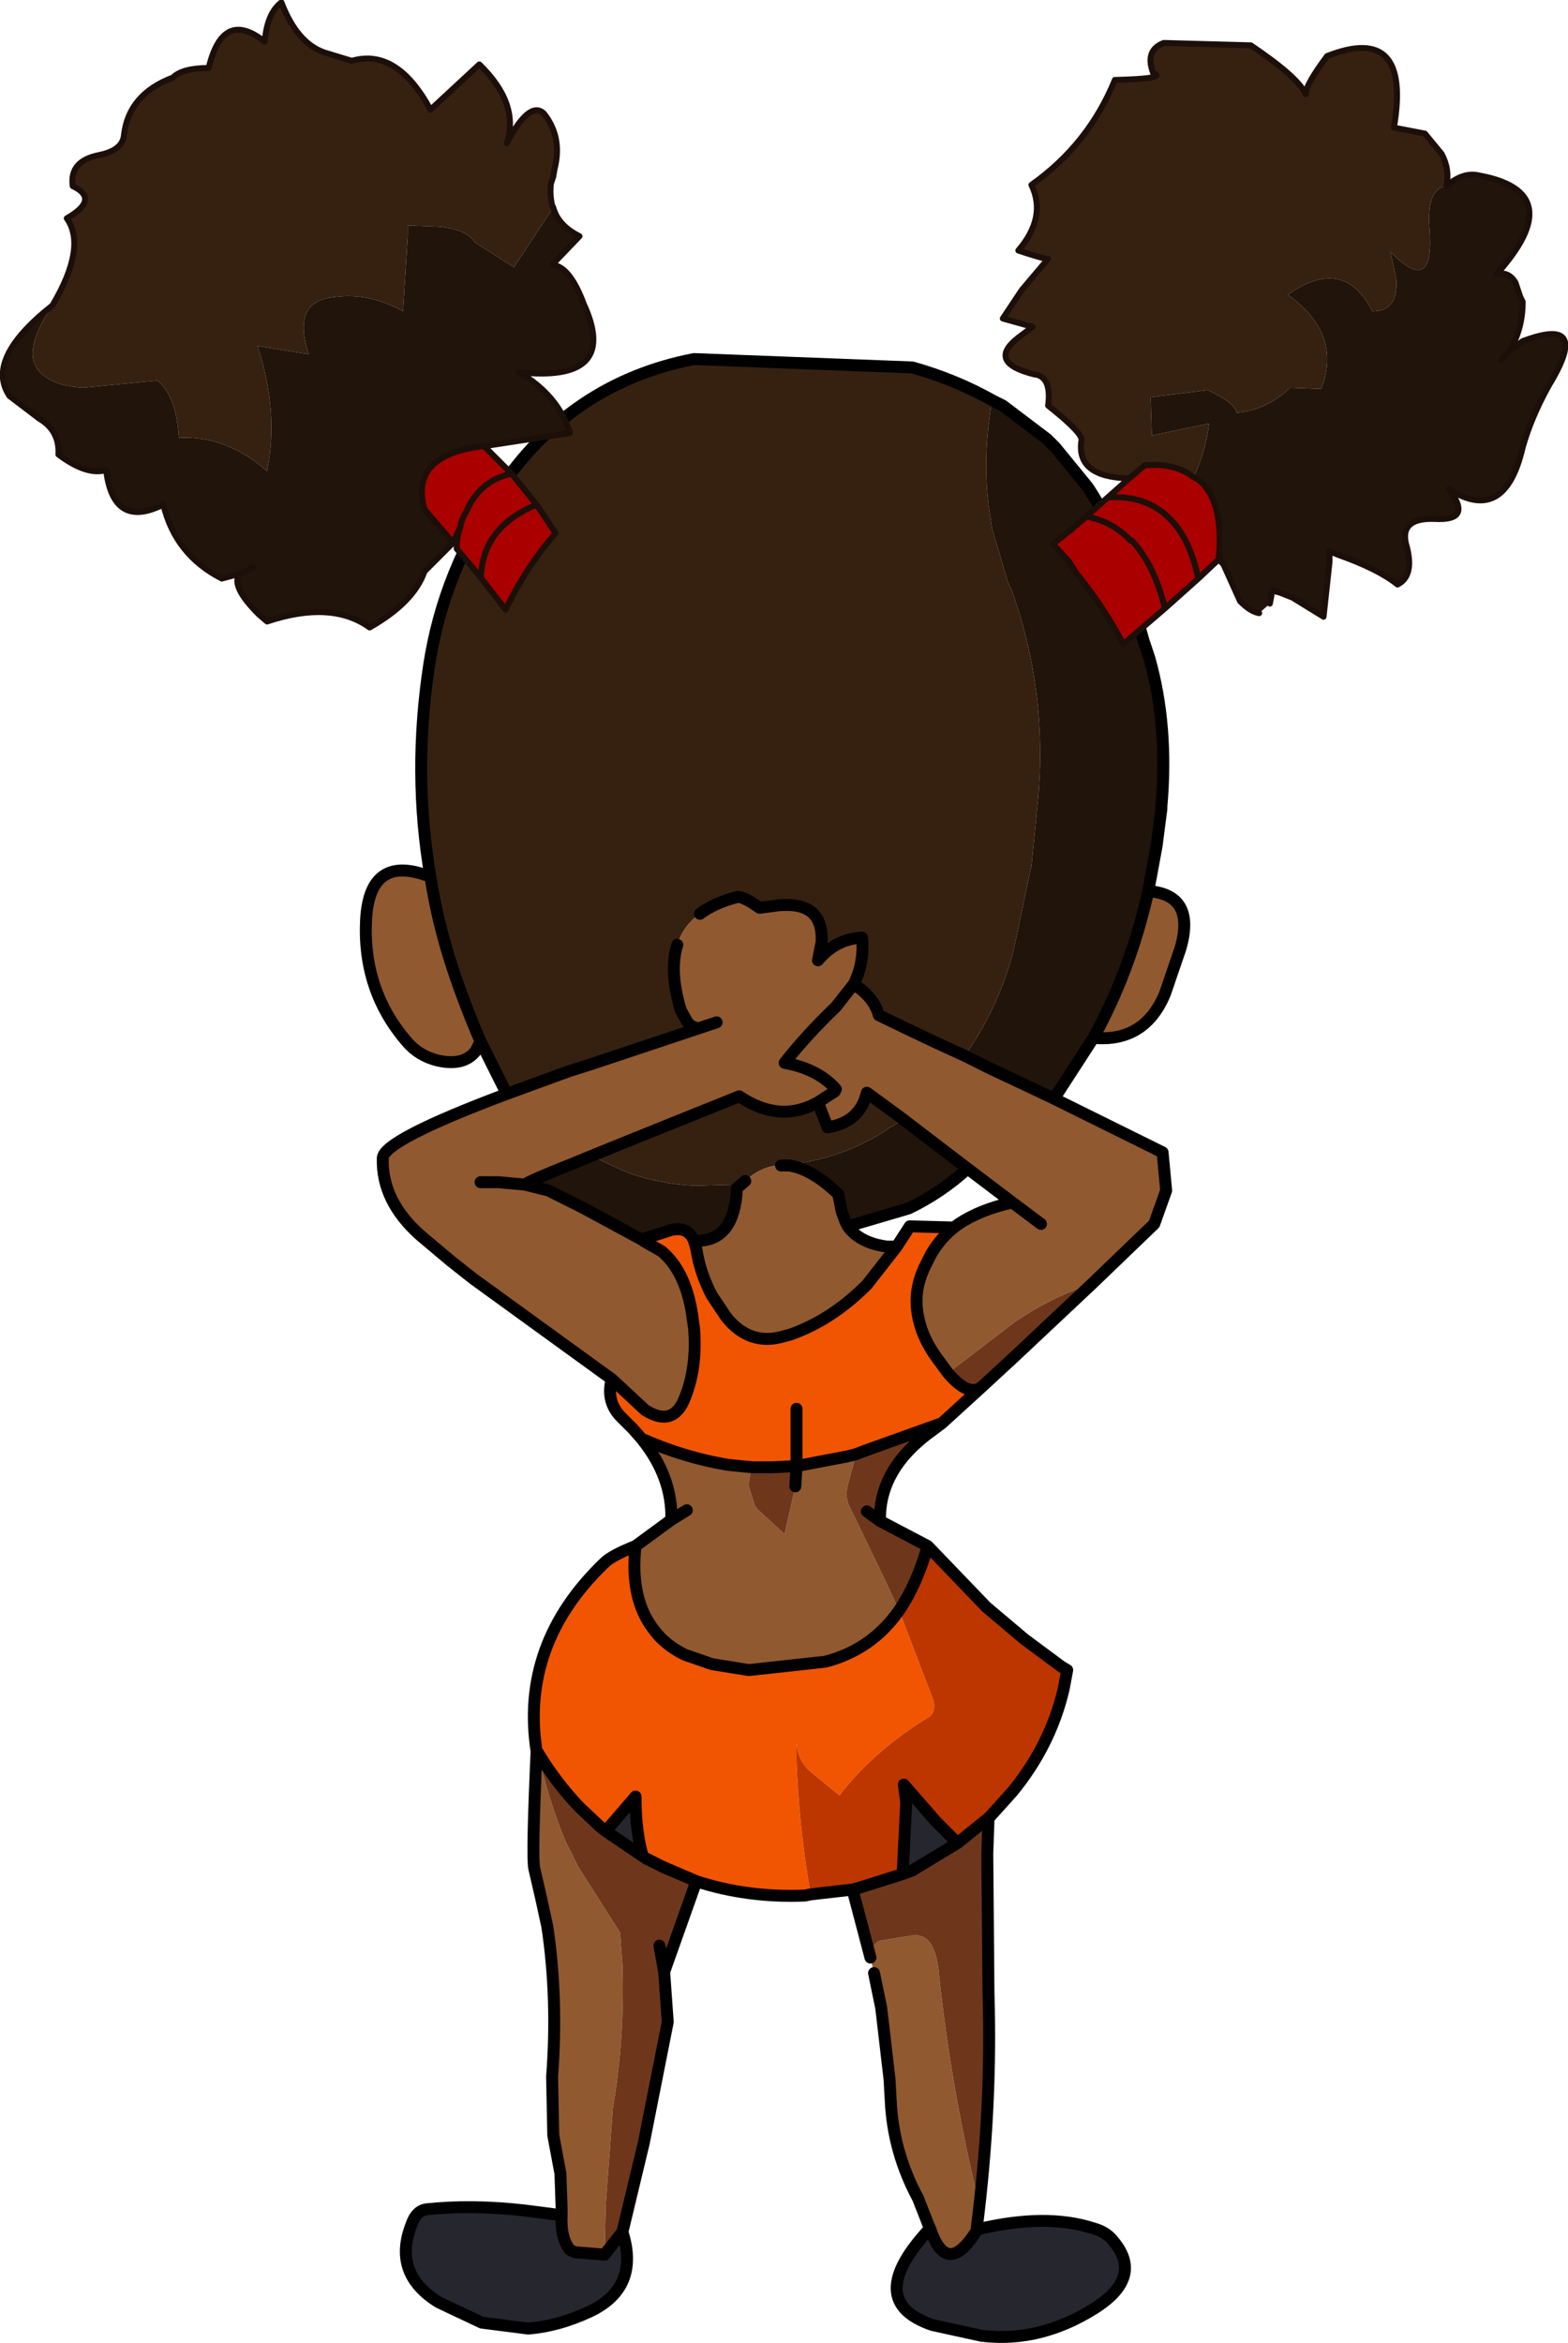 <?xml version="1.0" encoding="UTF-8" standalone="no"?>
<svg xmlns:xlink="http://www.w3.org/1999/xlink" height="98.2px" width="65.75px" xmlns="http://www.w3.org/2000/svg">
  <g transform="matrix(1.0, 0.0, 0.0, 1.0, 16.15, 11.8)">
    <path d="M25.5 5.0 L25.45 5.0 Q25.05 7.3 25.3 9.35 L25.45 10.35 26.1 12.55 26.3 13.0 26.5 13.6 Q27.6 17.05 27.45 20.7 L27.4 21.5 27.1 24.5 27.0 24.95 26.35 28.05 Q25.7 30.5 24.3 32.45 L23.1 31.9 22.15 31.45 20.8 30.8 20.7 30.75 Q20.5 30.0 19.65 29.45 20.1 28.55 20.0 27.5 18.9 27.55 18.15 28.45 L18.3 27.7 Q18.4 25.95 16.45 26.15 L15.7 26.25 Q15.0 25.75 14.75 25.8 13.8 26.05 13.2 26.5 12.5 27.0 12.25 27.8 11.9 28.9 12.4 30.55 L12.65 31.0 Q12.8 31.25 13.15 31.3 L12.1 31.65 8.65 32.8 7.7 33.1 5.1 34.05 4.0 31.85 Q3.35 30.35 2.85 28.85 2.2 26.9 1.9 24.95 1.15 20.6 1.85 16.05 2.45 12.15 4.8 8.7 7.8 4.25 12.95 3.25 L22.1 3.6 Q23.9 4.1 25.5 5.0 M8.65 36.65 L10.5 35.9 14.85 34.15 Q16.55 35.3 18.15 34.4 L18.3 34.8 18.55 35.45 Q19.9 35.25 20.2 34.0 L21.5 34.95 21.7 35.1 21.3 35.4 Q21.15 35.45 21.05 35.55 19.2 36.75 17.0 37.0 L16.65 37.0 16.6 37.05 Q15.8 37.05 15.1 37.7 L14.75 37.85 12.95 37.9 Q11.3 37.8 10.05 37.3 L8.65 36.65" fill="#362111" fill-rule="evenodd" stroke="none"/>
    <path d="M1.9 24.95 Q2.2 26.9 2.85 28.85 3.35 30.35 4.0 31.85 L3.8 32.25 Q3.3 32.9 2.2 32.65 1.4 32.45 0.9 31.85 -0.95 29.7 -0.8 26.75 -0.65 23.95 1.9 24.95 M5.1 34.05 L7.7 33.1 8.65 32.8 12.1 31.65 13.15 31.3 Q12.8 31.25 12.65 31.0 L12.4 30.55 Q11.9 28.9 12.25 27.8 12.5 27.0 13.2 26.5 13.8 26.05 14.75 25.8 15.0 25.75 15.7 26.25 L16.45 26.15 Q18.4 25.95 18.3 27.7 L18.15 28.45 Q18.9 27.55 20.0 27.5 20.1 28.55 19.65 29.45 20.5 30.0 20.7 30.75 L20.8 30.8 22.15 31.45 23.1 31.9 24.3 32.45 25.4 33.0 27.0 33.75 28.05 34.25 32.6 36.5 32.75 38.1 32.25 39.5 29.65 42.0 Q27.85 42.6 26.35 43.65 L23.6 45.75 23.05 45.0 Q22.4 44.05 22.3 43.05 22.2 42.1 22.7 41.15 23.1 40.25 23.85 39.65 L24.05 39.5 Q24.95 38.9 26.3 38.6 L24.45 37.2 21.7 35.1 21.5 34.95 20.2 34.0 Q19.9 35.25 18.55 35.45 L18.3 34.8 18.15 34.4 Q16.55 35.3 14.85 34.15 L10.5 35.9 8.65 36.65 7.8 37.0 Q6.15 37.65 5.85 37.85 L6.85 38.1 8.25 38.8 10.75 40.15 10.9 40.25 11.6 40.65 Q12.55 41.45 12.85 43.15 L12.95 43.85 Q13.1 45.6 12.5 46.95 12.0 48.0 10.9 47.3 L9.5 46.0 9.15 45.75 3.7 41.8 2.75 41.05 1.5 40.0 Q-0.15 38.55 -0.1 36.75 -0.1 36.0 5.1 34.05 M29.7 31.7 Q31.25 28.9 32.0 25.55 34.0 25.7 33.35 27.95 L32.7 29.85 Q31.85 31.9 29.7 31.7 M19.65 29.45 L18.9 30.4 Q17.65 31.6 16.75 32.75 18.15 33.0 18.9 33.85 L18.85 33.95 18.15 34.4 18.85 33.95 18.9 33.85 Q18.15 33.0 16.75 32.75 17.65 31.6 18.9 30.4 L19.65 29.45 M13.9 31.05 L13.15 31.3 13.9 31.05 M27.5 39.5 L26.3 38.6 27.5 39.5 M16.6 37.05 L16.95 37.05 Q17.9 37.2 19.0 38.25 L19.15 39.0 19.3 39.4 19.4 39.6 Q19.9 40.3 21.05 40.45 L21.45 40.45 20.2 42.05 Q18.7 43.55 16.95 44.15 L16.75 44.2 Q15.3 44.65 14.3 43.4 L13.7 42.5 Q13.2 41.55 13.05 40.55 L12.95 40.2 Q14.65 40.3 14.75 38.0 L15.1 37.7 Q15.8 37.05 16.6 37.05 M4.0 37.75 L4.75 37.75 5.85 37.85 4.75 37.75 4.0 37.75 M17.25 49.65 L19.35 49.25 19.75 49.15 19.45 50.25 Q19.25 50.9 19.45 51.3 L20.95 54.4 21.55 55.7 Q20.4 57.35 18.45 57.85 L15.25 58.2 13.7 57.95 12.55 57.55 Q11.75 57.15 11.3 56.55 10.25 55.25 10.5 53.0 L12.0 51.9 Q12.05 50.1 10.75 48.5 12.55 49.3 14.4 49.6 L15.4 49.7 Q15.25 50.05 15.25 50.5 L15.5 51.3 15.6 51.45 16.75 52.5 17.2 50.5 17.25 49.65 M12.65 51.5 L12.0 51.9 12.65 51.5 M22.85 81.6 L22.8 81.5 22.35 80.35 Q21.3 78.4 21.2 76.25 L21.15 75.35 20.8 72.35 20.5 70.9 20.35 70.25 Q20.35 69.8 20.7 69.55 L22.25 69.3 22.45 69.35 Q23.05 69.5 23.2 70.75 23.7 75.6 24.9 80.55 L24.8 81.7 Q23.55 83.7 22.85 81.6 M7.4 81.05 L7.4 80.75 7.35 79.3 7.05 77.7 7.0 75.25 Q7.25 71.95 6.8 68.95 L6.55 67.8 6.25 66.5 Q6.15 66.0 6.35 61.6 L6.4 61.65 Q6.85 63.65 7.55 65.35 L8.1 66.45 9.85 69.2 9.95 70.55 Q10.05 73.65 9.55 76.55 L9.25 80.6 9.2 82.7 7.95 82.6 7.75 82.5 Q7.35 82.0 7.4 81.05" fill="#91592f" fill-rule="evenodd" stroke="none"/>
    <path d="M12.95 40.2 L13.05 40.55 Q13.2 41.55 13.7 42.5 L14.3 43.4 Q15.3 44.65 16.75 44.2 L16.95 44.15 Q18.7 43.55 20.2 42.05 L21.45 40.45 22.0 39.6 23.85 39.65 Q23.1 40.25 22.7 41.15 22.2 42.1 22.3 43.05 22.4 44.05 23.05 45.0 L23.6 45.75 Q24.5 46.8 25.05 46.3 L23.35 47.85 20.0 49.05 19.75 49.15 19.35 49.25 17.25 49.65 17.25 48.7 17.25 47.65 17.25 47.25 17.25 47.65 17.25 48.7 17.25 49.65 16.25 49.7 15.4 49.7 14.4 49.6 Q12.55 49.3 10.75 48.5 L10.4 48.1 9.9 47.6 Q9.25 46.95 9.5 46.0 L10.9 47.3 Q12.0 48.0 12.5 46.95 13.1 45.6 12.95 43.85 L12.85 43.15 Q12.55 41.45 11.6 40.65 L10.9 40.25 10.75 40.15 11.7 39.85 12.0 39.75 Q12.7 39.6 12.95 40.2 M17.85 67.6 L17.6 67.65 Q15.2 67.75 13.05 67.05 L11.65 66.45 10.95 66.1 10.8 66.0 Q10.5 64.95 10.5 63.5 L9.25 64.95 9.0 64.75 8.15 63.95 Q7.15 62.9 6.4 61.65 L6.35 61.6 Q5.65 57.1 9.2 53.7 9.5 53.4 10.5 53.0 10.25 55.25 11.3 56.55 11.75 57.15 12.55 57.55 L13.7 57.95 15.25 58.2 18.45 57.85 Q20.4 57.35 21.55 55.7 L23.0 59.5 Q23.1 60.0 22.75 60.2 L22.5 60.35 Q20.4 61.7 19.05 63.45 L17.95 62.55 Q17.3 62.05 17.25 61.25 L17.25 62.0 Q17.35 64.7 17.8 67.35 L17.85 67.6" fill="#f15501" fill-rule="evenodd" stroke="none"/>
    <path d="M24.8 81.65 Q27.7 80.95 29.7 81.6 30.25 81.75 30.55 82.15 31.8 83.65 29.75 84.95 27.45 86.4 25.0 86.1 L22.95 85.65 Q20.0 84.65 22.85 81.6 23.55 83.7 24.8 81.7 L24.8 81.65 M9.95 81.75 Q10.7 84.1 8.55 85.1 7.25 85.7 6.0 85.8 L4.05 85.55 2.25 84.7 Q0.3 83.5 1.1 81.45 1.3 80.85 1.75 80.8 3.65 80.6 5.85 80.85 L7.4 81.05 Q7.35 82.0 7.75 82.5 L7.95 82.6 9.2 82.7 9.95 81.75 M21.7 66.75 L21.85 63.75 21.75 63.0 23.1 64.55 24.0 65.45 22.1 66.6 21.7 66.75 M9.25 64.95 L10.5 63.5 Q10.5 64.95 10.8 66.0 L9.25 64.95" fill="#26262f" fill-rule="evenodd" stroke="none"/>
    <path d="M17.25 49.65 L17.2 50.5 16.75 52.5 15.6 51.45 15.5 51.3 15.25 50.5 Q15.25 50.05 15.4 49.7 L16.25 49.7 17.25 49.65 M19.75 49.15 L20.0 49.05 23.35 47.85 22.95 48.15 Q20.7 49.75 20.75 51.95 L22.75 53.0 Q22.3 54.6 21.55 55.7 L20.95 54.4 19.45 51.3 Q19.25 50.9 19.45 50.25 L19.75 49.15 M20.2 51.55 L20.75 51.95 20.2 51.55 M23.6 45.75 L26.35 43.65 Q27.85 42.6 29.65 42.0 L26.35 45.1 25.05 46.3 Q24.5 46.8 23.6 45.75 M25.3 64.4 L25.3 64.45 25.25 65.9 25.3 71.75 Q25.45 76.55 24.8 81.65 L24.8 81.7 24.9 80.55 Q23.7 75.6 23.2 70.75 23.05 69.5 22.45 69.35 L22.25 69.3 20.7 69.55 Q20.35 69.8 20.35 70.25 L19.6 67.4 19.95 67.3 21.7 66.75 22.1 66.6 24.0 65.45 25.3 64.4 M13.05 67.05 L11.7 70.85 11.85 72.95 10.85 78.0 9.95 81.75 9.2 82.7 9.25 80.6 9.55 76.55 Q10.05 73.65 9.95 70.55 L9.85 69.2 8.1 66.45 7.55 65.35 Q6.85 63.65 6.4 61.65 7.15 62.9 8.15 63.95 L9.0 64.75 9.25 64.95 10.8 66.0 10.95 66.1 11.65 66.45 13.05 67.05 M11.5 69.75 L11.7 70.85 11.5 69.75" fill="#6e371c" fill-rule="evenodd" stroke="none"/>
    <path d="M24.3 32.45 Q25.7 30.5 26.35 28.05 L27.0 24.95 27.1 24.5 27.4 21.5 27.45 20.7 Q27.6 17.05 26.5 13.6 L26.3 13.0 26.1 12.55 25.45 10.35 25.3 9.35 Q25.05 7.3 25.45 5.0 L25.5 5.0 25.9 5.2 27.75 6.6 28.1 6.95 29.45 8.6 29.55 8.75 Q30.85 10.75 31.35 13.45 L31.7 14.7 31.8 15.05 32.05 15.8 Q32.85 18.65 32.55 22.0 L32.55 22.1 32.35 23.65 32.0 25.55 Q31.25 28.9 29.7 31.7 L28.05 34.25 27.0 33.75 25.4 33.0 24.3 32.45 M21.7 35.1 L24.45 37.2 24.4 37.2 Q23.3 38.2 21.95 38.85 L19.4 39.6 19.3 39.4 19.15 39.0 19.0 38.25 Q17.9 37.2 16.95 37.05 L16.6 37.05 16.65 37.0 17.0 37.0 Q19.2 36.75 21.05 35.55 21.15 35.45 21.3 35.4 L21.7 35.1 M15.1 37.7 L14.75 38.0 Q14.65 40.3 12.95 40.2 12.7 39.6 12.0 39.75 L11.7 39.85 10.75 40.15 8.25 38.8 6.85 38.1 5.85 37.85 Q6.15 37.65 7.8 37.0 L8.65 36.65 10.05 37.3 Q11.3 37.8 12.95 37.9 L14.75 37.85 15.1 37.7" fill="#21140a" fill-rule="evenodd" stroke="none"/>
    <path d="M21.55 55.7 Q22.3 54.6 22.75 53.0 L25.2 55.55 26.8 56.9 28.35 58.05 28.6 58.2 28.45 59.0 Q27.9 61.35 26.3 63.3 L25.4 64.3 25.3 64.4 24.0 65.45 23.1 64.55 21.75 63.0 21.85 63.75 21.7 66.75 19.95 67.3 19.6 67.4 17.85 67.6 17.8 67.35 Q17.35 64.7 17.25 62.0 L17.25 61.25 Q17.3 62.05 17.95 62.55 L19.05 63.45 Q20.4 61.7 22.5 60.35 L22.75 60.2 Q23.1 60.0 23.0 59.5 L21.55 55.7" fill="#bd3600" fill-rule="evenodd" stroke="none"/>
    <path d="M25.5 5.0 Q23.9 4.1 22.1 3.6 L12.95 3.25 Q7.8 4.25 4.8 8.7 2.45 12.15 1.85 16.05 1.15 20.6 1.9 24.95 2.2 26.9 2.85 28.85 3.35 30.35 4.0 31.85 L5.1 34.05 7.7 33.1 8.65 32.8 12.1 31.65 13.15 31.3 Q12.8 31.25 12.65 31.0 L12.4 30.55 Q11.9 28.9 12.25 27.8 M13.2 26.5 Q13.8 26.05 14.75 25.8 15.0 25.75 15.7 26.25 L16.45 26.15 Q18.4 25.95 18.3 27.7 L18.15 28.45 Q18.9 27.55 20.0 27.5 20.1 28.55 19.65 29.45 20.5 30.0 20.7 30.75 L20.8 30.8 22.15 31.45 23.1 31.9 24.3 32.45 25.4 33.0 27.0 33.75 28.05 34.25 29.7 31.7 Q31.25 28.9 32.0 25.55 L32.35 23.65 32.55 22.1 32.55 22.0 Q32.85 18.65 32.05 15.8 L31.8 15.05 31.7 14.7 31.35 13.45 Q30.85 10.75 29.55 8.75 L29.45 8.6 28.1 6.95 27.75 6.6 25.9 5.2 25.5 5.0 M18.15 34.4 L18.85 33.95 18.9 33.85 Q18.15 33.0 16.75 32.75 17.65 31.6 18.9 30.4 L19.65 29.45 M8.65 36.65 L10.5 35.9 14.85 34.15 Q16.55 35.3 18.15 34.4 L18.3 34.8 18.55 35.45 Q19.9 35.25 20.2 34.0 L21.5 34.95 21.7 35.1 24.45 37.2 26.3 38.6 27.5 39.5 M13.15 31.3 L13.9 31.05 M16.6 37.05 L16.95 37.05 Q17.9 37.2 19.0 38.25 L19.15 39.0 19.3 39.4 19.4 39.6 21.95 38.85 Q23.3 38.2 24.4 37.2 L24.45 37.2 M15.1 37.7 L14.75 38.0 Q14.65 40.3 12.95 40.2 L13.05 40.55 Q13.2 41.55 13.7 42.5 L14.3 43.4 Q15.3 44.65 16.75 44.2 L16.95 44.15 Q18.7 43.55 20.2 42.05 L21.45 40.45 21.05 40.45 Q19.9 40.3 19.4 39.6 M1.9 24.95 Q-0.65 23.95 -0.8 26.75 -0.95 29.7 0.9 31.85 1.4 32.45 2.2 32.65 3.3 32.9 3.8 32.25 L4.0 31.85 M9.5 46.0 L9.15 45.75 3.7 41.8 2.75 41.05 1.5 40.0 Q-0.15 38.55 -0.1 36.75 -0.1 36.0 5.1 34.05 M5.85 37.85 Q6.15 37.65 7.8 37.0 L8.65 36.65 M10.75 40.15 L8.25 38.8 6.85 38.1 5.85 37.85 4.75 37.75 4.0 37.75 M10.75 48.5 L10.4 48.1 9.9 47.6 Q9.25 46.95 9.5 46.0 L10.9 47.3 Q12.0 48.0 12.5 46.95 13.1 45.6 12.95 43.85 L12.85 43.15 Q12.55 41.45 11.6 40.65 L10.9 40.25 10.75 40.15 11.7 39.85 12.0 39.75 Q12.7 39.6 12.95 40.2 M17.25 49.65 L17.25 48.7 17.25 47.65 17.25 47.25 M19.75 49.15 L19.35 49.25 17.25 49.65 17.2 50.5 M15.4 49.7 L14.4 49.6 Q12.55 49.3 10.75 48.5 12.05 50.1 12.0 51.9 L12.65 51.5 M23.35 47.85 L20.0 49.05 19.75 49.15 M21.55 55.7 Q22.3 54.6 22.75 53.0 L20.75 51.95 20.2 51.55 M32.0 25.55 Q34.0 25.7 33.35 27.95 L32.7 29.85 Q31.85 31.9 29.7 31.7 M23.85 39.65 Q23.1 40.25 22.7 41.15 22.2 42.1 22.3 43.05 22.4 44.05 23.05 45.0 L23.6 45.75 Q24.5 46.8 25.05 46.3 L26.35 45.1 29.65 42.0 32.25 39.5 32.75 38.1 32.6 36.5 28.05 34.25 M21.45 40.45 L22.0 39.6 23.85 39.65 24.05 39.5 Q24.95 38.9 26.3 38.6 M23.35 47.85 L22.95 48.15 Q20.7 49.75 20.75 51.95 M25.05 46.3 L23.35 47.85 M22.75 53.0 L25.2 55.55 26.8 56.9 28.35 58.05 28.6 58.2 28.45 59.0 Q27.9 61.35 26.3 63.3 L25.4 64.3 25.3 64.4 25.3 64.45 25.25 65.9 25.3 71.75 Q25.45 76.55 24.8 81.65 27.7 80.95 29.7 81.6 30.25 81.75 30.55 82.15 31.8 83.65 29.75 84.95 27.45 86.4 25.0 86.1 L22.95 85.65 Q20.0 84.65 22.85 81.6 L22.8 81.5 22.35 80.35 Q21.3 78.4 21.2 76.25 L21.15 75.35 20.8 72.35 20.5 70.9 M20.35 70.25 L19.6 67.4 17.85 67.6 17.6 67.65 Q15.2 67.75 13.05 67.05 L11.7 70.85 11.85 72.95 10.85 78.0 9.95 81.75 Q10.7 84.1 8.55 85.1 7.25 85.7 6.0 85.8 L4.05 85.55 2.25 84.7 Q0.3 83.5 1.1 81.45 1.3 80.85 1.75 80.8 3.65 80.6 5.85 80.85 L7.4 81.05 7.4 80.75 7.35 79.3 7.05 77.7 7.0 75.25 Q7.25 71.95 6.8 68.95 L6.55 67.8 6.25 66.5 Q6.15 66.0 6.35 61.6 5.65 57.1 9.2 53.7 9.5 53.4 10.5 53.0 L12.0 51.9 M21.55 55.7 Q20.4 57.35 18.45 57.85 L15.25 58.2 13.7 57.95 12.55 57.55 Q11.75 57.15 11.3 56.55 10.25 55.25 10.5 53.0 M24.0 65.45 L23.1 64.55 21.75 63.0 21.85 63.75 21.7 66.75 22.1 66.6 24.0 65.45 25.3 64.4 M15.4 49.7 L16.25 49.7 17.25 49.65 M6.4 61.65 L6.35 61.6 M9.25 64.95 L9.0 64.75 8.15 63.95 Q7.15 62.9 6.4 61.65 M9.2 82.7 L9.95 81.75 M21.7 66.75 L19.95 67.3 19.6 67.4 M9.25 64.95 L10.5 63.5 Q10.5 64.95 10.8 66.0 L10.95 66.1 11.65 66.45 13.05 67.05 M11.7 70.85 L11.5 69.75 M10.8 66.0 L9.25 64.95 M9.2 82.7 L7.95 82.6 7.75 82.5 Q7.35 82.0 7.4 81.05 M24.8 81.7 Q23.55 83.7 22.85 81.6 M24.8 81.65 L24.8 81.7" fill="none" stroke="#000000" stroke-linecap="round" stroke-linejoin="round" stroke-width="0.5"/>
    <path d="M-13.95 1.0 Q-12.5 -1.45 -13.35 -2.65 -11.95 -3.45 -13.1 -4.0 -13.25 -5.05 -12.0 -5.3 -11.0 -5.5 -10.95 -6.15 -10.75 -7.85 -8.9 -8.55 -8.5 -8.95 -7.4 -8.95 -6.8 -11.45 -5.05 -10.05 -4.95 -11.25 -4.35 -11.7 -3.7 -10.0 -2.55 -9.6 L-1.4 -9.25 Q0.5 -9.8 1.9 -7.2 L3.95 -9.1 Q5.65 -7.45 5.1 -5.8 6.05 -7.6 6.65 -7.05 7.45 -6.05 7.1 -4.7 L7.05 -4.4 6.95 -4.1 Q6.9 -3.65 7.0 -3.2 L7.05 -3.1 5.4 -0.6 3.75 -1.65 Q3.4 -2.2 2.25 -2.3 L0.95 -2.35 0.95 -1.95 0.75 1.25 Q-0.7 0.45 -2.1 0.65 -3.95 0.8 -3.2 3.05 L-5.35 2.7 Q-4.45 5.45 -4.95 7.95 -6.65 6.45 -8.65 6.55 -8.75 4.8 -9.55 4.15 L-12.65 4.45 Q-13.65 4.4 -14.15 4.05 -15.5 3.3 -13.95 1.0 M31.2 8.25 Q28.95 8.2 29.2 6.65 29.25 6.35 27.8 5.2 27.95 4.05 27.3 3.9 L27.25 3.9 Q25.2 3.4 26.55 2.35 L27.15 1.9 25.9 1.55 26.7 0.35 27.8 -0.95 Q27.6 -0.95 26.55 -1.3 27.75 -2.7 27.1 -4.05 29.5 -5.75 30.6 -8.45 32.85 -8.5 32.2 -8.75 31.85 -9.7 32.65 -10.0 L36.3 -9.9 Q38.3 -8.55 38.6 -7.85 38.6 -8.25 39.5 -9.45 43.05 -10.85 42.3 -6.45 L43.6 -6.2 44.3 -5.35 Q44.65 -4.7 44.5 -4.0 43.65 -3.9 43.8 -2.15 44.0 0.65 42.15 -1.25 L42.4 -0.1 Q42.5 1.25 41.4 1.25 40.2 -1.1 37.85 0.55 40.15 2.2 39.25 4.5 L37.95 4.45 Q36.95 5.4 35.7 5.5 35.65 5.1 34.5 4.55 L32.1 4.85 32.15 6.45 34.55 5.95 Q34.4 7.15 33.9 8.2 33.15 7.6 31.85 7.7 L31.2 8.25" fill="#362111" fill-rule="evenodd" stroke="none"/>
    <path d="M-13.95 1.0 Q-15.5 3.3 -14.15 4.05 -13.65 4.4 -12.65 4.45 L-9.55 4.15 Q-8.75 4.8 -8.65 6.55 -6.65 6.45 -4.95 7.95 -4.45 5.45 -5.35 2.7 L-3.2 3.05 Q-3.95 0.8 -2.1 0.65 -0.7 0.45 0.75 1.25 L0.95 -1.95 0.95 -2.35 2.25 -2.3 Q3.4 -2.2 3.75 -1.65 L5.4 -0.6 7.05 -3.1 Q7.25 -2.35 8.15 -1.9 L7.0 -0.7 Q7.75 -0.65 8.35 1.0 L8.4 1.1 Q9.75 4.25 5.6 3.8 7.25 4.75 7.75 6.35 L4.15 6.9 Q1.0 7.25 1.65 9.55 L2.85 10.95 1.65 12.15 Q1.2 13.45 -0.65 14.5 -2.25 13.35 -4.95 14.25 L-5.3 13.95 Q-6.5 12.75 -6.1 12.25 L-6.85 12.45 Q-8.8 11.45 -9.3 9.35 -11.4 10.4 -11.7 7.9 -12.5 8.15 -13.7 7.25 -13.65 6.25 -14.5 5.75 L-15.75 4.8 Q-16.8 3.25 -13.95 1.0 M33.9 8.2 Q34.4 7.15 34.55 5.95 L32.15 6.45 32.1 4.85 34.5 4.55 Q35.65 5.1 35.7 5.5 36.95 5.4 37.95 4.45 L39.25 4.5 Q40.15 2.2 37.85 0.55 40.2 -1.1 41.4 1.25 42.5 1.25 42.4 -0.1 L42.15 -1.25 Q44.0 0.65 43.8 -2.15 43.65 -3.9 44.5 -4.0 45.2 -4.6 45.85 -4.45 49.7 -3.75 46.6 -0.3 47.1 -0.45 47.4 0.05 L47.6 0.65 47.7 0.85 Q47.7 2.0 47.15 2.9 L47.7 2.5 Q50.6 1.4 48.8 4.35 48.05 5.7 47.7 6.95 46.95 10.2 44.6 8.7 45.65 10.05 44.0 9.95 42.45 9.9 42.85 11.15 43.15 12.35 42.45 12.7 41.65 12.05 39.95 11.45 L39.6 11.3 39.6 11.75 39.35 14.05 38.05 13.25 37.55 13.05 37.2 12.95 37.1 13.5 36.65 13.9 Q36.3 13.85 35.85 13.4 L35.15 11.85 34.95 11.65 Q35.15 9.55 34.4 8.6 34.15 8.3 33.9 8.2 M46.8 3.3 L47.15 2.9 46.8 3.3 M-5.55 12.0 L-6.1 12.25 -5.55 12.0" fill="#21140a" fill-rule="evenodd" stroke="none"/>
    <path d="M4.15 6.9 L5.3 8.05 6.35 9.35 6.95 10.25 7.15 10.55 Q5.95 11.9 5.05 13.75 L4.0 12.4 3.8 12.15 3.0 11.2 Q3.0 10.7 3.15 10.3 L2.85 10.95 1.65 9.55 Q1.0 7.25 4.15 6.9 M31.2 8.25 L31.85 7.7 Q33.15 7.6 33.9 8.2 34.15 8.3 34.4 8.6 35.15 9.55 34.95 11.65 L34.1 12.45 32.7 13.7 30.95 15.2 Q30.15 13.65 29.0 12.25 L28.65 11.7 28.0 11.0 28.7 10.45 29.4 9.85 30.3 9.05 31.2 8.25 M3.15 10.3 Q3.2 9.95 3.4 9.65 3.95 8.35 5.3 8.05 3.95 8.35 3.4 9.65 3.2 9.95 3.15 10.3 M6.35 9.35 Q4.3 10.2 4.05 12.0 L4.0 12.4 4.05 12.0 Q4.3 10.2 6.35 9.35 M29.4 9.85 Q30.5 10.05 31.25 10.85 L31.3 10.85 Q32.25 11.85 32.7 13.7 32.25 11.85 31.3 10.85 L31.25 10.85 Q30.5 10.05 29.4 9.85 M34.1 12.45 Q33.7 10.6 32.75 9.8 L32.7 9.75 Q31.75 8.95 30.3 9.05 31.75 8.95 32.7 9.75 L32.75 9.8 Q33.7 10.6 34.1 12.45" fill="#aa0000" fill-rule="evenodd" stroke="none"/>
    <path d="M7.05 -3.1 L7.0 -3.2 Q6.9 -3.65 6.95 -4.1 L7.05 -4.4 7.1 -4.7 Q7.45 -6.05 6.65 -7.05 6.05 -7.6 5.1 -5.8 5.65 -7.45 3.95 -9.1 L1.9 -7.2 Q0.5 -9.8 -1.4 -9.25 L-2.55 -9.6 Q-3.7 -10.0 -4.35 -11.7 -4.95 -11.25 -5.05 -10.05 -6.8 -11.45 -7.4 -8.95 -8.5 -8.95 -8.9 -8.55 -10.75 -7.85 -10.95 -6.15 -11.0 -5.5 -12.0 -5.3 -13.25 -5.05 -13.1 -4.0 -11.95 -3.45 -13.35 -2.65 -12.5 -1.45 -13.95 1.0 -16.8 3.25 -15.75 4.8 L-14.5 5.75 Q-13.65 6.25 -13.7 7.25 -12.5 8.15 -11.7 7.9 -11.4 10.4 -9.3 9.35 -8.8 11.45 -6.85 12.45 L-6.1 12.25 -5.55 12.0 M7.05 -3.1 Q7.25 -2.35 8.15 -1.9 L7.0 -0.7 Q7.75 -0.65 8.35 1.0 L8.4 1.1 Q9.75 4.25 5.6 3.8 7.25 4.75 7.75 6.35 L4.15 6.9 5.3 8.05 6.35 9.35 6.95 10.25 7.15 10.55 Q5.95 11.9 5.05 13.75 L4.0 12.4 3.8 12.15 3.0 11.2 Q3.0 10.7 3.15 10.3 L2.85 10.95 1.65 12.15 Q1.2 13.45 -0.65 14.5 -2.25 13.35 -4.95 14.25 L-5.3 13.95 Q-6.5 12.75 -6.1 12.25 M44.5 -4.0 Q44.65 -4.7 44.3 -5.35 L43.6 -6.2 42.3 -6.45 Q43.05 -10.85 39.5 -9.45 38.6 -8.25 38.6 -7.85 38.3 -8.55 36.3 -9.9 L32.65 -10.0 Q31.85 -9.7 32.2 -8.75 32.85 -8.5 30.6 -8.45 29.5 -5.75 27.1 -4.05 27.75 -2.7 26.55 -1.3 27.6 -0.95 27.8 -0.95 L26.7 0.35 25.9 1.55 27.15 1.9 26.55 2.35 Q25.2 3.4 27.25 3.9 L27.3 3.9 Q27.95 4.05 27.8 5.2 29.25 6.35 29.2 6.65 28.95 8.2 31.2 8.25 L31.85 7.7 Q33.15 7.6 33.9 8.2 34.15 8.3 34.4 8.6 35.15 9.55 34.95 11.65 L34.1 12.45 32.7 13.7 30.95 15.2 Q30.15 13.65 29.0 12.25 L28.65 11.7 28.0 11.0 28.7 10.45 29.4 9.85 30.3 9.05 31.2 8.25 M44.5 -4.0 Q45.2 -4.6 45.85 -4.45 49.7 -3.75 46.6 -0.3 47.1 -0.45 47.4 0.05 L47.6 0.65 47.7 0.85 Q47.7 2.0 47.15 2.9 L47.7 2.5 Q50.6 1.4 48.8 4.35 48.05 5.7 47.7 6.95 46.95 10.2 44.6 8.7 45.65 10.05 44.0 9.95 42.45 9.9 42.85 11.15 43.15 12.35 42.45 12.7 41.65 12.05 39.95 11.45 L39.6 11.3 39.6 11.75 39.35 14.05 38.05 13.25 37.55 13.05 37.2 12.95 37.1 13.5 M36.65 13.9 Q36.3 13.85 35.85 13.4 L35.15 11.85 34.95 11.65 M47.15 2.9 L46.8 3.3 M30.3 9.05 Q31.75 8.95 32.7 9.75 L32.75 9.8 Q33.7 10.6 34.1 12.45 M32.7 13.7 Q32.25 11.85 31.3 10.85 L31.25 10.85 Q30.5 10.05 29.4 9.85 M4.0 12.4 L4.05 12.0 Q4.3 10.2 6.35 9.35 M5.3 8.05 Q3.95 8.35 3.4 9.65 3.2 9.95 3.15 10.3 M4.15 6.9 Q1.0 7.25 1.65 9.55 L2.85 10.95" fill="none" stroke="#1c0f09" stroke-linecap="round" stroke-linejoin="round" stroke-width="0.25"/>
  </g>
</svg>
